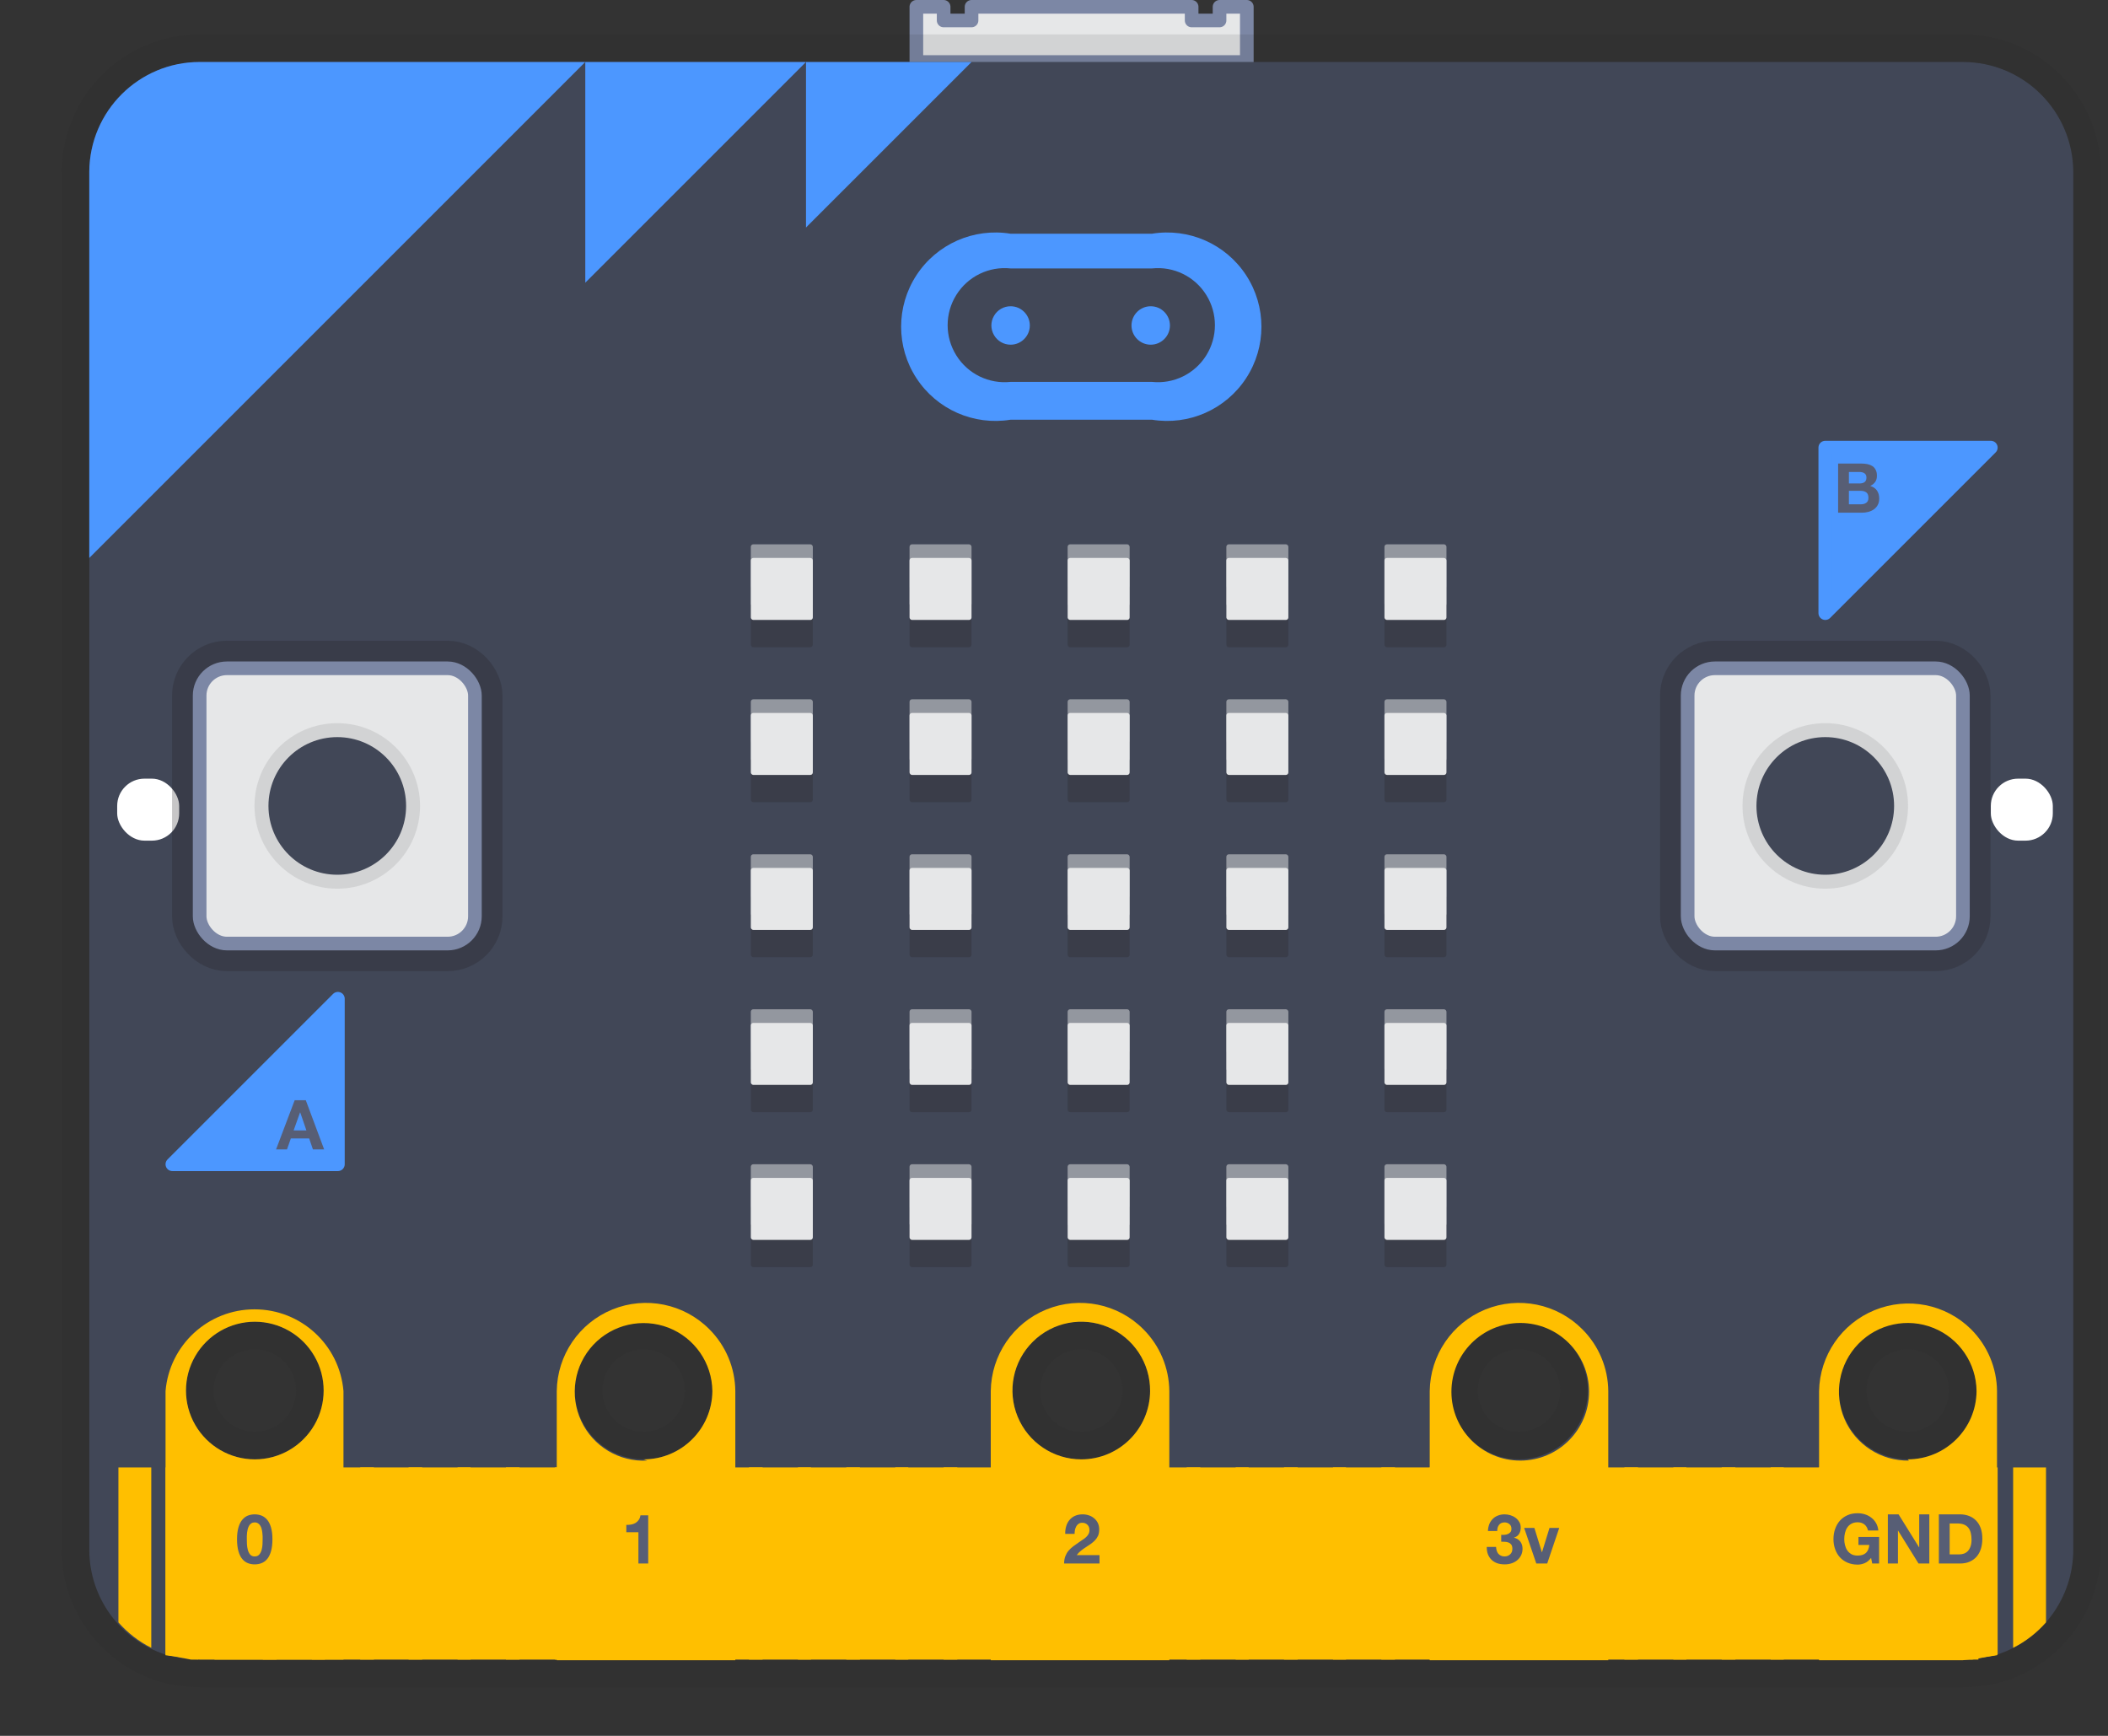 <?xml version="1.0" encoding="UTF-8"?>
<svg width="34px" height="28px" viewBox="0 0 34 28" version="1.1" xmlns="http://www.w3.org/2000/svg" xmlns:xlink="http://www.w3.org/1999/xlink">
    <rect x="0" y="0" width="34" height="28" fill="#333333" stroke="none"/>
    <!-- Generator: Sketch 51.1 (57501) - http://www.bohemiancoding.com/sketch -->
    <title>microbit</title>
    <desc>Created with Sketch.</desc>
    <defs></defs>
    <g id="Round-1" stroke="none" stroke-width="1" fill="none" fill-rule="evenodd">
        <g id="MicroBit-Landing" transform="translate(-169, -120)">
            <g id="Masthead" transform="translate(0, 46)">
                <g id="microbit" transform="translate(170, 74)">
                    <polygon id="Shape" stroke="#7C87A5" stroke-width="0.22" fill="#E6E7E8" fill-rule="nonzero" stroke-linecap="round" stroke-linejoin="round" points="19.11 0.11 19.11 1 13.78 1 13.78 0.11 14.22 0.11 14.22 0.33 14.67 0.33 14.67 0.11 18.22 0.11 18.22 0.33 18.67 0.33 18.67 0.11"></polygon>
                    <path d="M30.66,1 L2.22,1 C1.241,1 0.446,1.791 0.44,2.77 L0.44,25 C0.441,25.77 0.938,26.452 1.67,26.69 C1.849,26.742 2.034,26.769 2.22,26.77 L30.66,26.77 C30.846,26.769 31.031,26.742 31.21,26.69 C31.942,26.452 32.439,25.77 32.44,25 L32.44,2.77 C32.434,1.791 31.639,1 30.66,1 Z M3.11,23.54 C2.713,23.54 2.347,23.328 2.149,22.985 C1.95,22.642 1.95,22.218 2.149,21.875 C2.347,21.532 2.713,21.32 3.11,21.32 C3.507,21.32 3.873,21.532 4.071,21.875 C4.27,22.218 4.27,22.642 4.071,22.985 C3.873,23.328 3.507,23.54 3.11,23.54 Z M9.38,23.54 C8.93,23.54 8.525,23.268 8.354,22.852 C8.182,22.436 8.279,21.958 8.599,21.642 C8.918,21.325 9.397,21.232 9.812,21.407 C10.226,21.582 10.494,21.99 10.49,22.44 C10.485,23.049 9.989,23.54 9.38,23.54 Z M16.44,23.54 C15.99,23.54 15.585,23.268 15.414,22.852 C15.242,22.436 15.339,21.958 15.659,21.642 C15.978,21.325 16.457,21.232 16.872,21.407 C17.286,21.582 17.554,21.99 17.55,22.44 C17.545,23.049 17.049,23.54 16.44,23.54 Z M23.5,23.54 C23.103,23.54 22.737,23.328 22.539,22.985 C22.34,22.642 22.34,22.218 22.539,21.875 C22.737,21.532 23.103,21.32 23.5,21.32 C23.897,21.32 24.263,21.532 24.461,21.875 C24.66,22.218 24.66,22.642 24.461,22.985 C24.263,23.328 23.897,23.54 23.5,23.54 Z M29.77,23.54 C29.32,23.54 28.915,23.268 28.744,22.852 C28.572,22.436 28.669,21.958 28.989,21.642 C29.308,21.325 29.787,21.232 30.202,21.407 C30.616,21.582 30.884,21.99 30.88,22.44 C30.875,23.049 30.379,23.54 29.77,23.54 Z" id="Shape" stroke="#231F20" stroke-width="0.89" fill="#231F20" fill-rule="nonzero" opacity="0.1"></path>
                    <path d="M30.66,1 L2.22,1 C1.241,1 0.446,1.791 0.44,2.77 L0.44,25 C0.441,25.77 0.938,26.452 1.67,26.69 C1.849,26.742 2.034,26.769 2.22,26.77 L30.66,26.77 C30.846,26.769 31.031,26.742 31.21,26.69 C31.942,26.452 32.439,25.77 32.44,25 L32.44,2.77 C32.434,1.791 31.639,1 30.66,1 Z M3.11,23.54 C2.713,23.54 2.347,23.328 2.149,22.985 C1.95,22.642 1.95,22.218 2.149,21.875 C2.347,21.532 2.713,21.32 3.11,21.32 C3.507,21.32 3.873,21.532 4.071,21.875 C4.27,22.218 4.27,22.642 4.071,22.985 C3.873,23.328 3.507,23.54 3.11,23.54 Z M9.38,23.54 C8.93,23.54 8.525,23.268 8.354,22.852 C8.182,22.436 8.279,21.958 8.599,21.642 C8.918,21.325 9.397,21.232 9.812,21.407 C10.226,21.582 10.494,21.99 10.49,22.44 C10.485,23.049 9.989,23.54 9.38,23.54 Z M16.44,23.54 C15.99,23.54 15.585,23.268 15.414,22.852 C15.242,22.436 15.339,21.958 15.659,21.642 C15.978,21.325 16.457,21.232 16.872,21.407 C17.286,21.582 17.554,21.99 17.55,22.44 C17.545,23.049 17.049,23.54 16.44,23.54 Z M23.5,23.54 C23.103,23.54 22.737,23.328 22.539,22.985 C22.34,22.642 22.34,22.218 22.539,21.875 C22.737,21.532 23.103,21.32 23.5,21.32 C23.897,21.32 24.263,21.532 24.461,21.875 C24.66,22.218 24.66,22.642 24.461,22.985 C24.263,23.328 23.897,23.54 23.5,23.54 Z M29.77,23.54 C29.32,23.54 28.915,23.268 28.744,22.852 C28.572,22.436 28.669,21.958 28.989,21.642 C29.308,21.325 29.787,21.232 30.202,21.407 C30.616,21.582 30.884,21.99 30.88,22.44 C30.875,23.049 30.379,23.54 29.77,23.54 Z" id="Shape" fill="#414757" fill-rule="nonzero"></path>
                    <path d="M0.44,9 L0.44,2.77 C0.446,1.791 1.241,1 2.22,1 L8.44,1 L0.44,9 Z" id="Shape" fill="#4C97FF" fill-rule="nonzero"></path>
                    <polygon id="Shape" fill="#4C97FF" fill-rule="nonzero" points="8.44 4.56 8.44 1 12 1"></polygon>
                    <polygon id="Shape" fill="#4C97FF" fill-rule="nonzero" points="12 3.67 12 1 14.67 1"></polygon>
                    <polygon id="Shape" stroke="#4C97FF" stroke-width="0.22" fill="#4C97FF" fill-rule="nonzero" stroke-linecap="round" stroke-linejoin="round" points="28.44 9.89 28.44 7.22 31.11 7.22"></polygon>
                    <polygon id="Shape" stroke="#4C97FF" stroke-width="0.22" fill="#4C97FF" fill-rule="nonzero" stroke-linecap="round" stroke-linejoin="round" points="4.45 16.11 4.45 18.78 1.78 18.78"></polygon>
                    <rect id="Rectangle-path" fill="#FFFFFF" fill-rule="nonzero" x="0.89" y="12.56" width="1" height="1" rx="0.44"></rect>
                    <rect id="Rectangle-path" fill="#FFFFFF" fill-rule="nonzero" x="31.11" y="12.56" width="1" height="1" rx="0.44"></rect>
                    <path d="M17.56,5.56 C17.731,5.56 17.87,5.421 17.87,5.25 C17.87,5.079 17.731,4.94 17.56,4.94 C17.389,4.94 17.25,5.079 17.25,5.25 C17.25,5.421 17.389,5.56 17.56,5.56" id="Shape" fill="#4C97FF" fill-rule="nonzero"></path>
                    <path d="M15.3,4.94 C15.189,4.94 15.087,4.999 15.032,5.095 C14.976,5.191 14.976,5.309 15.032,5.405 C15.087,5.501 15.189,5.56 15.3,5.56 C15.471,5.56 15.61,5.421 15.61,5.25 C15.61,5.079 15.471,4.94 15.3,4.94" id="Shape" fill="#4C97FF" fill-rule="nonzero"></path>
                    <path d="M15.3,4.33 C14.95,4.293 14.61,4.459 14.424,4.758 C14.238,5.056 14.238,5.434 14.424,5.732 C14.61,6.031 14.95,6.197 15.3,6.16 L17.58,6.16 C17.93,6.197 18.27,6.031 18.456,5.732 C18.642,5.434 18.642,5.056 18.456,4.758 C18.27,4.459 17.93,4.293 17.58,4.33 L15.3,4.33 M17.58,6.77 L15.3,6.77 C14.706,6.867 14.11,6.605 13.781,6.1 C13.452,5.596 13.452,4.944 13.781,4.44 C14.11,3.935 14.706,3.673 15.3,3.77 L17.58,3.77 C18.174,3.673 18.77,3.935 19.099,4.44 C19.428,4.944 19.428,5.596 19.099,6.1 C18.77,6.605 18.174,6.867 17.58,6.77" id="Shape" fill="#4C97FF" fill-rule="nonzero"></path>
                    <rect id="Rectangle-path" stroke="#231F20" stroke-width="0.89" fill="#231F20" fill-rule="nonzero" opacity="0.25" stroke-linecap="round" stroke-linejoin="round" x="2.22" y="10.78" width="4.44" height="4.44" rx="0.44"></rect>
                    <rect id="Rectangle-path" stroke="#7C87A5" stroke-width="0.22" fill="#E6E7E8" fill-rule="nonzero" stroke-linecap="round" stroke-linejoin="round" x="2.22" y="10.78" width="4.44" height="4.44" rx="0.44"></rect>
                    <circle id="Oval" stroke="#231F20" stroke-width="0.67" fill="#231F20" fill-rule="nonzero" opacity="0.1" cx="4.44" cy="13" r="1"></circle>
                    <circle id="Oval" stroke="#414757" stroke-width="0.22" fill="#414757" fill-rule="nonzero" cx="4.44" cy="13" r="1"></circle>
                    <rect id="Rectangle-path" stroke="#231F20" stroke-width="0.89" fill="#231F20" fill-rule="nonzero" opacity="0.25" stroke-linecap="round" stroke-linejoin="round" x="26.22" y="10.78" width="4.44" height="4.44" rx="0.44"></rect>
                    <rect id="Rectangle-path" stroke="#7C87A5" stroke-width="0.22" fill="#E6E7E8" fill-rule="nonzero" stroke-linecap="round" stroke-linejoin="round" x="26.22" y="10.78" width="4.44" height="4.44" rx="0.44"></rect>
                    <circle id="Oval" stroke="#231F20" stroke-width="0.67" fill="#231F20" fill-rule="nonzero" opacity="0.1" cx="28.44" cy="13" r="1"></circle>
                    <circle id="Oval" stroke="#414757" stroke-width="0.22" fill="#414757" fill-rule="nonzero" cx="28.44" cy="13" r="1"></circle>
                    <g id="Group" opacity="0.5" transform="translate(11, 8)" fill="#E6E7E8" fill-rule="nonzero">
                        <rect id="Rectangle-path" x="0.11" y="0.78" width="1" height="1" rx="0.04"></rect>
                    </g>
                    <g id="Group" opacity="0.25" transform="translate(11, 9)" fill="#231F20" fill-rule="nonzero">
                        <rect id="Rectangle-path" x="0.11" y="0.44" width="1" height="1" rx="0.04"></rect>
                    </g>
                    <rect id="Rectangle-path" fill="#E6E7E8" fill-rule="nonzero" x="11.11" y="9" width="1" height="1" rx="0.04"></rect>
                    <g id="Group" opacity="0.5" transform="translate(13, 8)" fill="#E6E7E8" fill-rule="nonzero">
                        <rect id="Rectangle-path" x="0.67" y="0.78" width="1" height="1" rx="0.04"></rect>
                    </g>
                    <g id="Group" opacity="0.25" transform="translate(13, 9)" fill="#231F20" fill-rule="nonzero">
                        <rect id="Rectangle-path" x="0.67" y="0.44" width="1" height="1" rx="0.04"></rect>
                    </g>
                    <rect id="Rectangle-path" fill="#E6E7E8" fill-rule="nonzero" x="13.67" y="9" width="1" height="1" rx="0.04"></rect>
                    <g id="Group" opacity="0.5" transform="translate(16, 8)" fill="#E6E7E8" fill-rule="nonzero">
                        <rect id="Rectangle-path" x="0.22" y="0.78" width="1" height="1" rx="0.04"></rect>
                    </g>
                    <g id="Group" opacity="0.25" transform="translate(16, 9)" fill="#231F20" fill-rule="nonzero">
                        <rect id="Rectangle-path" x="0.22" y="0.44" width="1" height="1" rx="0.04"></rect>
                    </g>
                    <rect id="Rectangle-path" fill="#E6E7E8" fill-rule="nonzero" x="16.22" y="9" width="1" height="1" rx="0.04"></rect>
                    <g id="Group" opacity="0.5" transform="translate(18, 8)" fill="#E6E7E8" fill-rule="nonzero">
                        <rect id="Rectangle-path" x="0.78" y="0.78" width="1" height="1" rx="0.04"></rect>
                    </g>
                    <g id="Group" opacity="0.25" transform="translate(18, 9)" fill="#231F20" fill-rule="nonzero">
                        <rect id="Rectangle-path" x="0.78" y="0.44" width="1" height="1" rx="0.04"></rect>
                    </g>
                    <rect id="Rectangle-path" fill="#E6E7E8" fill-rule="nonzero" x="18.78" y="9" width="1" height="1" rx="0.04"></rect>
                    <g id="Group" opacity="0.5" transform="translate(21, 8)" fill="#E6E7E8" fill-rule="nonzero">
                        <rect id="Rectangle-path" x="0.33" y="0.78" width="1" height="1" rx="0.04"></rect>
                    </g>
                    <g id="Group" opacity="0.25" transform="translate(21, 9)" fill="#231F20" fill-rule="nonzero">
                        <rect id="Rectangle-path" x="0.33" y="0.44" width="1" height="1" rx="0.04"></rect>
                    </g>
                    <rect id="Rectangle-path" fill="#E6E7E8" fill-rule="nonzero" x="21.33" y="9" width="1" height="1" rx="0.04"></rect>
                    <g id="Group" opacity="0.5" transform="translate(11, 11)" fill="#E6E7E8" fill-rule="nonzero">
                        <rect id="Rectangle-path" x="0.11" y="0.28" width="1" height="1" rx="0.04"></rect>
                    </g>
                    <g id="Group" opacity="0.25" transform="translate(11, 11)" fill="#231F20" fill-rule="nonzero">
                        <rect id="Rectangle-path" x="0.11" y="0.94" width="1" height="1" rx="0.04"></rect>
                    </g>
                    <rect id="Rectangle-path" fill="#E6E7E8" fill-rule="nonzero" x="11.11" y="11.5" width="1" height="1" rx="0.04"></rect>
                    <g id="Group" opacity="0.5" transform="translate(13, 11)" fill="#E6E7E8" fill-rule="nonzero">
                        <rect id="Rectangle-path" x="0.67" y="0.28" width="1" height="1" rx="0.04"></rect>
                    </g>
                    <g id="Group" opacity="0.25" transform="translate(13, 11)" fill="#231F20" fill-rule="nonzero">
                        <rect id="Rectangle-path" x="0.67" y="0.94" width="1" height="1" rx="0.04"></rect>
                    </g>
                    <rect id="Rectangle-path" fill="#E6E7E8" fill-rule="nonzero" x="13.67" y="11.5" width="1" height="1" rx="0.04"></rect>
                    <g id="Group" opacity="0.5" transform="translate(16, 11)" fill="#E6E7E8" fill-rule="nonzero">
                        <rect id="Rectangle-path" x="0.22" y="0.28" width="1" height="1" rx="0.04"></rect>
                    </g>
                    <g id="Group" opacity="0.25" transform="translate(16, 11)" fill="#231F20" fill-rule="nonzero">
                        <rect id="Rectangle-path" x="0.22" y="0.94" width="1" height="1" rx="0.04"></rect>
                    </g>
                    <rect id="Rectangle-path" fill="#E6E7E8" fill-rule="nonzero" x="16.22" y="11.5" width="1" height="1" rx="0.04"></rect>
                    <g id="Group" opacity="0.5" transform="translate(18, 11)" fill="#E6E7E8" fill-rule="nonzero">
                        <rect id="Rectangle-path" x="0.78" y="0.28" width="1" height="1" rx="0.04"></rect>
                    </g>
                    <g id="Group" opacity="0.25" transform="translate(18, 11)" fill="#231F20" fill-rule="nonzero">
                        <rect id="Rectangle-path" x="0.78" y="0.94" width="1" height="1" rx="0.04"></rect>
                    </g>
                    <rect id="Rectangle-path" fill="#E6E7E8" fill-rule="nonzero" x="18.78" y="11.5" width="1" height="1" rx="0.04"></rect>
                    <g id="Group" opacity="0.5" transform="translate(21, 11)" fill="#E6E7E8" fill-rule="nonzero">
                        <rect id="Rectangle-path" x="0.33" y="0.28" width="1" height="1" rx="0.04"></rect>
                    </g>
                    <g id="Group" opacity="0.25" transform="translate(21, 11)" fill="#231F20" fill-rule="nonzero">
                        <rect id="Rectangle-path" x="0.33" y="0.94" width="1" height="1" rx="0.04"></rect>
                    </g>
                    <rect id="Rectangle-path" fill="#E6E7E8" fill-rule="nonzero" x="21.33" y="11.5" width="1" height="1" rx="0.04"></rect>
                    <g id="Group" opacity="0.5" transform="translate(11, 13)" fill="#E6E7E8" fill-rule="nonzero">
                        <rect id="Rectangle-path" x="0.11" y="0.78" width="1" height="1" rx="0.04"></rect>
                    </g>
                    <g id="Group" opacity="0.25" transform="translate(11, 14)" fill="#231F20" fill-rule="nonzero">
                        <rect id="Rectangle-path" x="0.11" y="0.44" width="1" height="1" rx="0.04"></rect>
                    </g>
                    <rect id="Rectangle-path" fill="#E6E7E8" fill-rule="nonzero" x="11.11" y="14" width="1" height="1" rx="0.04"></rect>
                    <g id="Group" opacity="0.5" transform="translate(13, 13)" fill="#E6E7E8" fill-rule="nonzero">
                        <rect id="Rectangle-path" x="0.67" y="0.78" width="1" height="1" rx="0.04"></rect>
                    </g>
                    <g id="Group" opacity="0.25" transform="translate(13, 14)" fill="#231F20" fill-rule="nonzero">
                        <rect id="Rectangle-path" x="0.67" y="0.44" width="1" height="1" rx="0.04"></rect>
                    </g>
                    <rect id="Rectangle-path" fill="#E6E7E8" fill-rule="nonzero" x="13.67" y="14" width="1" height="1" rx="0.04"></rect>
                    <g id="Group" opacity="0.5" transform="translate(16, 13)" fill="#E6E7E8" fill-rule="nonzero">
                        <rect id="Rectangle-path" x="0.22" y="0.78" width="1" height="1" rx="0.04"></rect>
                    </g>
                    <g id="Group" opacity="0.25" transform="translate(16, 14)" fill="#231F20" fill-rule="nonzero">
                        <rect id="Rectangle-path" x="0.22" y="0.44" width="1" height="1" rx="0.04"></rect>
                    </g>
                    <rect id="Rectangle-path" fill="#E6E7E8" fill-rule="nonzero" x="16.22" y="14" width="1" height="1" rx="0.04"></rect>
                    <g id="Group" opacity="0.5" transform="translate(18, 13)" fill="#E6E7E8" fill-rule="nonzero">
                        <rect id="Rectangle-path" x="0.78" y="0.78" width="1" height="1" rx="0.04"></rect>
                    </g>
                    <g id="Group" opacity="0.25" transform="translate(18, 14)" fill="#231F20" fill-rule="nonzero">
                        <rect id="Rectangle-path" x="0.78" y="0.44" width="1" height="1" rx="0.04"></rect>
                    </g>
                    <rect id="Rectangle-path" fill="#E6E7E8" fill-rule="nonzero" x="18.78" y="14" width="1" height="1" rx="0.04"></rect>
                    <g id="Group" opacity="0.5" transform="translate(21, 13)" fill="#E6E7E8" fill-rule="nonzero">
                        <rect id="Rectangle-path" x="0.33" y="0.78" width="1" height="1" rx="0.04"></rect>
                    </g>
                    <g id="Group" opacity="0.25" transform="translate(21, 14)" fill="#231F20" fill-rule="nonzero">
                        <rect id="Rectangle-path" x="0.33" y="0.44" width="1" height="1" rx="0.04"></rect>
                    </g>
                    <rect id="Rectangle-path" fill="#E6E7E8" fill-rule="nonzero" x="21.33" y="14" width="1" height="1" rx="0.04"></rect>
                    <g id="Group" opacity="0.5" transform="translate(11, 16)" fill="#E6E7E8" fill-rule="nonzero">
                        <rect id="Rectangle-path" x="0.11" y="0.28" width="1" height="1" rx="0.04"></rect>
                    </g>
                    <g id="Group" opacity="0.25" transform="translate(11, 16)" fill="#231F20" fill-rule="nonzero">
                        <rect id="Rectangle-path" x="0.11" y="0.94" width="1" height="1" rx="0.04"></rect>
                    </g>
                    <rect id="Rectangle-path" fill="#E6E7E8" fill-rule="nonzero" x="11.11" y="16.5" width="1" height="1" rx="0.04"></rect>
                    <g id="Group" opacity="0.5" transform="translate(13, 16)" fill="#E6E7E8" fill-rule="nonzero">
                        <rect id="Rectangle-path" x="0.67" y="0.28" width="1" height="1" rx="0.04"></rect>
                    </g>
                    <g id="Group" opacity="0.25" transform="translate(13, 16)" fill="#231F20" fill-rule="nonzero">
                        <rect id="Rectangle-path" x="0.67" y="0.94" width="1" height="1" rx="0.04"></rect>
                    </g>
                    <rect id="Rectangle-path" fill="#E6E7E8" fill-rule="nonzero" x="13.67" y="16.5" width="1" height="1" rx="0.04"></rect>
                    <g id="Group" opacity="0.5" transform="translate(16, 16)" fill="#E6E7E8" fill-rule="nonzero">
                        <rect id="Rectangle-path" x="0.22" y="0.28" width="1" height="1" rx="0.04"></rect>
                    </g>
                    <g id="Group" opacity="0.25" transform="translate(16, 16)" fill="#231F20" fill-rule="nonzero">
                        <rect id="Rectangle-path" x="0.22" y="0.94" width="1" height="1" rx="0.04"></rect>
                    </g>
                    <rect id="Rectangle-path" fill="#E6E7E8" fill-rule="nonzero" x="16.22" y="16.5" width="1" height="1" rx="0.04"></rect>
                    <g id="Group" opacity="0.5" transform="translate(18, 16)" fill="#E6E7E8" fill-rule="nonzero">
                        <rect id="Rectangle-path" x="0.78" y="0.28" width="1" height="1" rx="0.04"></rect>
                    </g>
                    <g id="Group" opacity="0.25" transform="translate(18, 16)" fill="#231F20" fill-rule="nonzero">
                        <rect id="Rectangle-path" x="0.78" y="0.94" width="1" height="1" rx="0.04"></rect>
                    </g>
                    <rect id="Rectangle-path" fill="#E6E7E8" fill-rule="nonzero" x="18.78" y="16.5" width="1" height="1" rx="0.04"></rect>
                    <g id="Group" opacity="0.5" transform="translate(21, 16)" fill="#E6E7E8" fill-rule="nonzero">
                        <rect id="Rectangle-path" x="0.33" y="0.28" width="1" height="1" rx="0.04"></rect>
                    </g>
                    <g id="Group" opacity="0.25" transform="translate(21, 16)" fill="#231F20" fill-rule="nonzero">
                        <rect id="Rectangle-path" x="0.33" y="0.94" width="1" height="1" rx="0.04"></rect>
                    </g>
                    <rect id="Rectangle-path" fill="#E6E7E8" fill-rule="nonzero" x="21.33" y="16.5" width="1" height="1" rx="0.04"></rect>
                    <g id="Group" opacity="0.5" transform="translate(11, 18)" fill="#E6E7E8" fill-rule="nonzero">
                        <rect id="Rectangle-path" x="0.11" y="0.78" width="1" height="1" rx="0.04"></rect>
                    </g>
                    <g id="Group" opacity="0.25" transform="translate(11, 19)" fill="#231F20" fill-rule="nonzero">
                        <rect id="Rectangle-path" x="0.11" y="0.44" width="1" height="1" rx="0.04"></rect>
                    </g>
                    <rect id="Rectangle-path" fill="#E6E7E8" fill-rule="nonzero" x="11.11" y="19" width="1" height="1" rx="0.04"></rect>
                    <g id="Group" opacity="0.5" transform="translate(13, 18)" fill="#E6E7E8" fill-rule="nonzero">
                        <rect id="Rectangle-path" x="0.67" y="0.78" width="1" height="1" rx="0.04"></rect>
                    </g>
                    <g id="Group" opacity="0.25" transform="translate(13, 19)" fill="#231F20" fill-rule="nonzero">
                        <rect id="Rectangle-path" x="0.67" y="0.44" width="1" height="1" rx="0.04"></rect>
                    </g>
                    <rect id="Rectangle-path" fill="#E6E7E8" fill-rule="nonzero" x="13.67" y="19" width="1" height="1" rx="0.04"></rect>
                    <g id="Group" opacity="0.5" transform="translate(16, 18)" fill="#E6E7E8" fill-rule="nonzero">
                        <rect id="Rectangle-path" x="0.22" y="0.78" width="1" height="1" rx="0.04"></rect>
                    </g>
                    <g id="Group" opacity="0.25" transform="translate(16, 19)" fill="#231F20" fill-rule="nonzero">
                        <rect id="Rectangle-path" x="0.22" y="0.44" width="1" height="1" rx="0.04"></rect>
                    </g>
                    <rect id="Rectangle-path" fill="#E6E7E8" fill-rule="nonzero" x="16.22" y="19" width="1" height="1" rx="0.04"></rect>
                    <g id="Group" opacity="0.5" transform="translate(18, 18)" fill="#E6E7E8" fill-rule="nonzero">
                        <rect id="Rectangle-path" x="0.78" y="0.78" width="1" height="1" rx="0.04"></rect>
                    </g>
                    <g id="Group" opacity="0.25" transform="translate(18, 19)" fill="#231F20" fill-rule="nonzero">
                        <rect id="Rectangle-path" x="0.78" y="0.44" width="1" height="1" rx="0.04"></rect>
                    </g>
                    <rect id="Rectangle-path" fill="#E6E7E8" fill-rule="nonzero" x="18.78" y="19" width="1" height="1" rx="0.04"></rect>
                    <g id="Group" opacity="0.5" transform="translate(21, 18)" fill="#E6E7E8" fill-rule="nonzero">
                        <rect id="Rectangle-path" x="0.33" y="0.78" width="1" height="1" rx="0.04"></rect>
                    </g>
                    <g id="Group" opacity="0.25" transform="translate(21, 19)" fill="#231F20" fill-rule="nonzero">
                        <rect id="Rectangle-path" x="0.33" y="0.44" width="1" height="1" rx="0.04"></rect>
                    </g>
                    <rect id="Rectangle-path" fill="#E6E7E8" fill-rule="nonzero" x="21.33" y="19" width="1" height="1" rx="0.04"></rect>
                    <path d="M1.44,23.67 L1.44,26.58 C1.239,26.479 1.059,26.339 0.91,26.17 L0.91,23.67 L1.44,23.67 Z" id="Shape" fill="#FFBF00" fill-rule="nonzero"></path>
                    <polygon id="Shape" fill="#FFBF00" fill-rule="nonzero" points="2.08 26.77 2.2 26.77 2.2 23.67 1.67 23.67 1.67 26.69"></polygon>
                    <rect id="Rectangle-path" fill="#FFBF00" fill-rule="nonzero" x="2.46" y="23.67" width="1" height="3.1"></rect>
                    <rect id="Rectangle-path" fill="#FFBF00" fill-rule="nonzero" x="3.24" y="23.67" width="1" height="3.1"></rect>
                    <rect id="Rectangle-path" fill="#FFBF00" fill-rule="nonzero" x="4.03" y="23.67" width="1" height="3.1"></rect>
                    <rect id="Rectangle-path" fill="#FFBF00" fill-rule="nonzero" x="4.81" y="23.67" width="1" height="3.1"></rect>
                    <rect id="Rectangle-path" fill="#FFBF00" fill-rule="nonzero" x="5.59" y="23.67" width="1" height="3.1"></rect>
                    <rect id="Rectangle-path" fill="#FFBF00" fill-rule="nonzero" x="6.38" y="23.67" width="1" height="3.1"></rect>
                    <rect id="Rectangle-path" fill="#FFBF00" fill-rule="nonzero" x="7.16" y="23.67" width="1" height="3.1"></rect>
                    <rect id="Rectangle-path" fill="#FFBF00" fill-rule="nonzero" x="7.95" y="23.67" width="1" height="3.1"></rect>
                    <rect id="Rectangle-path" fill="#FFBF00" fill-rule="nonzero" x="8.73" y="23.67" width="1" height="3.1"></rect>
                    <rect id="Rectangle-path" fill="#FFBF00" fill-rule="nonzero" x="9.52" y="23.67" width="1" height="3.1"></rect>
                    <rect id="Rectangle-path" fill="#FFBF00" fill-rule="nonzero" x="10.3" y="23.67" width="1" height="3.1"></rect>
                    <rect id="Rectangle-path" fill="#FFBF00" fill-rule="nonzero" x="11.08" y="23.67" width="1" height="3.1"></rect>
                    <rect id="Rectangle-path" fill="#FFBF00" fill-rule="nonzero" x="11.87" y="23.67" width="1" height="3.1"></rect>
                    <rect id="Rectangle-path" fill="#FFBF00" fill-rule="nonzero" x="12.65" y="23.67" width="1" height="3.1"></rect>
                    <rect id="Rectangle-path" fill="#FFBF00" fill-rule="nonzero" x="13.44" y="23.67" width="1" height="3.1"></rect>
                    <rect id="Rectangle-path" fill="#FFBF00" fill-rule="nonzero" x="14.22" y="23.67" width="1" height="3.1"></rect>
                    <rect id="Rectangle-path" fill="#FFBF00" fill-rule="nonzero" x="15.01" y="23.67" width="1" height="3.1"></rect>
                    <rect id="Rectangle-path" fill="#FFBF00" fill-rule="nonzero" x="15.79" y="23.67" width="1" height="3.1"></rect>
                    <rect id="Rectangle-path" fill="#FFBF00" fill-rule="nonzero" x="16.58" y="23.67" width="1" height="3.1"></rect>
                    <rect id="Rectangle-path" fill="#FFBF00" fill-rule="nonzero" x="17.36" y="23.67" width="1" height="3.1"></rect>
                    <rect id="Rectangle-path" fill="#FFBF00" fill-rule="nonzero" x="18.14" y="23.67" width="1" height="3.1"></rect>
                    <rect id="Rectangle-path" fill="#FFBF00" fill-rule="nonzero" x="18.93" y="23.67" width="1" height="3.1"></rect>
                    <rect id="Rectangle-path" fill="#FFBF00" fill-rule="nonzero" x="19.71" y="23.67" width="1" height="3.1"></rect>
                    <rect id="Rectangle-path" fill="#FFBF00" fill-rule="nonzero" x="20.5" y="23.67" width="1" height="3.1"></rect>
                    <rect id="Rectangle-path" fill="#FFBF00" fill-rule="nonzero" x="21.28" y="23.67" width="1" height="3.1"></rect>
                    <rect id="Rectangle-path" fill="#FFBF00" fill-rule="nonzero" x="22.06" y="23.67" width="1" height="3.1"></rect>
                    <rect id="Rectangle-path" fill="#FFBF00" fill-rule="nonzero" x="22.85" y="23.67" width="1" height="3.1"></rect>
                    <rect id="Rectangle-path" fill="#FFBF00" fill-rule="nonzero" x="23.63" y="23.67" width="1" height="3.1"></rect>
                    <rect id="Rectangle-path" fill="#FFBF00" fill-rule="nonzero" x="24.42" y="23.67" width="1" height="3.1"></rect>
                    <rect id="Rectangle-path" fill="#FFBF00" fill-rule="nonzero" x="25.2" y="23.67" width="1" height="3.1"></rect>
                    <rect id="Rectangle-path" fill="#FFBF00" fill-rule="nonzero" x="25.99" y="23.67" width="1" height="3.1"></rect>
                    <rect id="Rectangle-path" fill="#FFBF00" fill-rule="nonzero" x="26.77" y="23.67" width="1" height="3.1"></rect>
                    <rect id="Rectangle-path" fill="#FFBF00" fill-rule="nonzero" x="27.56" y="23.67" width="1" height="3.1"></rect>
                    <rect id="Rectangle-path" fill="#FFBF00" fill-rule="nonzero" x="28.34" y="23.67" width="1" height="3.1"></rect>
                    <rect id="Rectangle-path" fill="#FFBF00" fill-rule="nonzero" x="29.12" y="23.67" width="1" height="3.1"></rect>
                    <rect id="Rectangle-path" fill="#FFBF00" fill-rule="nonzero" x="29.91" y="23.67" width="1" height="3.1"></rect>
                    <polygon id="Shape" fill="#FFBF00" fill-rule="nonzero" points="30.81 26.77 30.69 26.77 30.69 23.67 31.22 23.67 31.22 26.69"></polygon>
                    <path d="M32,23.67 L32,26.17 C31.851,26.339 31.671,26.479 31.47,26.58 L31.47,23.67 L32,23.67 Z" id="Shape" fill="#FFBF00" fill-rule="nonzero"></path>
                    <path d="M3.11,23.54 C2.713,23.54 2.347,23.328 2.149,22.985 C1.95,22.642 1.95,22.218 2.149,21.875 C2.347,21.532 2.713,21.32 3.11,21.32 C3.507,21.32 3.873,21.532 4.071,21.875 C4.27,22.218 4.27,22.642 4.071,22.985 C3.873,23.328 3.507,23.54 3.11,23.54 Z M2.22,26.77 L4.54,26.77 L4.54,22.44 C4.478,21.694 3.854,21.12 3.105,21.12 C2.356,21.12 1.732,21.694 1.67,22.44 L1.67,26.7 L2.22,26.77 Z" id="Shape" fill="#FFBF00" fill-rule="nonzero"></path>
                    <path d="M10.44,21.44 C10.031,21.029 9.415,20.904 8.878,21.122 C8.34,21.341 7.987,21.86 7.98,22.44 L7.98,26.78 L10.86,26.78 L10.86,22.44 C10.857,22.064 10.706,21.705 10.44,21.44 Z M9.44,23.56 C8.987,23.584 8.565,23.331 8.374,22.92 C8.182,22.509 8.26,22.023 8.57,21.692 C8.88,21.362 9.36,21.253 9.783,21.417 C10.205,21.582 10.485,21.987 10.49,22.44 C10.485,23.049 9.989,23.54 9.38,23.54 L9.44,23.56 Z" id="Shape" fill="#FFBF00" fill-rule="nonzero"></path>
                    <path d="M17.44,21.44 C17.031,21.029 16.415,20.904 15.878,21.122 C15.34,21.341 14.987,21.86 14.98,22.44 L14.98,26.78 L17.86,26.78 L17.86,22.44 C17.857,22.064 17.706,21.705 17.44,21.44 Z M16.44,23.54 C15.99,23.54 15.585,23.268 15.414,22.852 C15.242,22.436 15.339,21.958 15.659,21.642 C15.978,21.325 16.457,21.232 16.872,21.407 C17.286,21.582 17.554,21.99 17.55,22.44 C17.545,23.049 17.049,23.54 16.44,23.54 Z" id="Shape" fill="#FFBF00" fill-rule="nonzero"></path>
                    <path d="M24.52,21.44 C24.111,21.029 23.495,20.904 22.958,21.122 C22.42,21.341 22.067,21.86 22.06,22.44 L22.06,26.78 L24.94,26.78 L24.94,22.44 C24.937,22.064 24.786,21.705 24.52,21.44 Z M23.52,23.56 C22.907,23.56 22.41,23.063 22.41,22.45 C22.41,21.837 22.907,21.34 23.52,21.34 C24.133,21.34 24.63,21.837 24.63,22.45 C24.63,23.063 24.133,23.56 23.52,23.56 Z" id="Shape" fill="#FFBF00" fill-rule="nonzero"></path>
                    <path d="M30.79,21.44 C30.38,21.036 29.769,20.915 29.236,21.133 C28.703,21.35 28.35,21.864 28.34,22.44 L28.34,26.78 L30.66,26.78 L31.21,26.7 L31.21,22.44 C31.207,22.064 31.056,21.705 30.79,21.44 Z M29.79,23.56 C29.34,23.568 28.93,23.304 28.751,22.891 C28.573,22.478 28.661,21.998 28.975,21.676 C29.288,21.354 29.766,21.252 30.183,21.42 C30.601,21.587 30.876,21.99 30.88,22.44 C30.875,23.049 30.379,23.54 29.77,23.54 L29.79,23.56 Z" id="Shape" fill="#FFBF00" fill-rule="nonzero"></path>
                    <path d="M2.981,24.828 C2.981,24.85 2.982,24.877 2.983,24.909 C2.985,24.94 2.989,24.97 2.997,25 C3.005,25.029 3.017,25.054 3.034,25.075 C3.051,25.095 3.076,25.106 3.107,25.106 C3.14,25.106 3.165,25.095 3.182,25.075 C3.2,25.054 3.212,25.029 3.22,25 C3.228,24.97 3.233,24.94 3.234,24.909 C3.235,24.877 3.236,24.85 3.236,24.828 C3.236,24.815 3.236,24.799 3.236,24.78 C3.235,24.761 3.234,24.742 3.231,24.722 C3.229,24.702 3.225,24.682 3.22,24.662 C3.215,24.643 3.208,24.625 3.198,24.61 C3.189,24.594 3.177,24.581 3.162,24.572 C3.147,24.562 3.129,24.557 3.107,24.557 C3.086,24.557 3.068,24.562 3.054,24.572 C3.039,24.581 3.027,24.594 3.018,24.61 C3.009,24.625 3.002,24.643 2.996,24.662 C2.991,24.682 2.988,24.702 2.985,24.722 C2.983,24.742 2.982,24.761 2.981,24.78 C2.981,24.799 2.981,24.815 2.981,24.828 Z M2.823,24.828 C2.823,24.753 2.831,24.689 2.846,24.638 C2.861,24.586 2.882,24.545 2.908,24.514 C2.934,24.483 2.964,24.461 2.998,24.447 C3.033,24.434 3.069,24.427 3.107,24.427 C3.147,24.427 3.184,24.434 3.218,24.447 C3.252,24.461 3.283,24.483 3.309,24.514 C3.335,24.545 3.356,24.586 3.371,24.638 C3.386,24.689 3.394,24.753 3.394,24.828 C3.394,24.906 3.386,24.971 3.371,25.023 C3.356,25.075 3.335,25.117 3.309,25.148 C3.283,25.179 3.252,25.201 3.218,25.214 C3.184,25.228 3.147,25.234 3.107,25.234 C3.069,25.234 3.033,25.228 2.998,25.214 C2.964,25.201 2.934,25.179 2.908,25.148 C2.882,25.117 2.861,25.075 2.846,25.023 C2.831,24.971 2.823,24.906 2.823,24.828 Z" id="0" fill="#575E75"></path>
                    <path d="M3.736,18.234 L3.942,18.234 L3.842,17.943 L3.84,17.943 L3.736,18.234 Z M3.753,17.747 L3.932,17.747 L4.228,18.54 L4.047,18.54 L3.987,18.364 L3.691,18.364 L3.629,18.54 L3.453,18.54 L3.753,17.747 Z" id="A" fill="#575E75"></path>
                    <path d="M28.821,7.798 L28.997,7.798 C29.028,7.798 29.054,7.791 29.074,7.776 C29.094,7.761 29.104,7.737 29.104,7.704 C29.104,7.685 29.101,7.67 29.094,7.658 C29.087,7.647 29.078,7.637 29.067,7.631 C29.056,7.624 29.043,7.619 29.029,7.617 C29.015,7.614 29,7.613 28.984,7.613 L28.821,7.613 L28.821,7.798 Z M28.647,7.477 L29.02,7.477 C29.057,7.477 29.092,7.481 29.123,7.487 C29.154,7.494 29.18,7.505 29.203,7.52 C29.225,7.535 29.242,7.556 29.254,7.581 C29.267,7.606 29.273,7.637 29.273,7.674 C29.273,7.714 29.264,7.747 29.245,7.774 C29.227,7.8 29.2,7.822 29.165,7.839 C29.214,7.853 29.25,7.878 29.274,7.913 C29.298,7.948 29.31,7.991 29.31,8.04 C29.31,8.08 29.303,8.115 29.287,8.144 C29.272,8.173 29.251,8.197 29.224,8.216 C29.198,8.234 29.168,8.248 29.134,8.257 C29.101,8.266 29.066,8.27 29.031,8.27 L28.647,8.27 L28.647,7.477 Z M28.821,8.135 L29.007,8.135 C29.024,8.135 29.041,8.133 29.056,8.13 C29.072,8.126 29.085,8.121 29.097,8.113 C29.109,8.105 29.119,8.095 29.126,8.081 C29.133,8.068 29.136,8.051 29.136,8.03 C29.136,7.99 29.125,7.96 29.102,7.943 C29.079,7.926 29.048,7.917 29.011,7.917 L28.821,7.917 L28.821,8.135 Z" id="B" fill="#575E75"></path>
                    <path d="M9.455,25.22 L9.297,25.22 L9.297,24.716 L9.102,24.716 L9.102,24.597 C9.13,24.598 9.156,24.596 9.182,24.591 C9.207,24.586 9.23,24.578 9.25,24.566 C9.271,24.553 9.288,24.537 9.302,24.517 C9.316,24.497 9.325,24.473 9.33,24.443 L9.455,24.443 L9.455,25.22 Z" id="1" fill="#575E75"></path>
                    <path d="M16.181,24.742 C16.18,24.697 16.185,24.656 16.197,24.618 C16.208,24.58 16.226,24.546 16.25,24.518 C16.274,24.489 16.303,24.467 16.339,24.451 C16.375,24.435 16.416,24.427 16.463,24.427 C16.499,24.427 16.532,24.433 16.565,24.444 C16.597,24.455 16.625,24.471 16.649,24.492 C16.674,24.513 16.693,24.538 16.708,24.568 C16.722,24.599 16.729,24.633 16.729,24.671 C16.729,24.71 16.723,24.743 16.711,24.772 C16.698,24.8 16.681,24.825 16.661,24.846 C16.64,24.868 16.616,24.888 16.59,24.906 C16.564,24.924 16.537,24.941 16.511,24.959 C16.484,24.976 16.458,24.995 16.433,25.015 C16.408,25.035 16.386,25.058 16.366,25.085 L16.734,25.085 L16.734,25.22 L16.163,25.22 C16.163,25.175 16.17,25.136 16.183,25.102 C16.196,25.069 16.213,25.039 16.235,25.013 C16.258,24.987 16.284,24.962 16.314,24.94 C16.344,24.918 16.375,24.896 16.409,24.873 C16.426,24.861 16.444,24.849 16.463,24.836 C16.482,24.824 16.5,24.811 16.516,24.796 C16.532,24.781 16.545,24.765 16.556,24.746 C16.566,24.728 16.572,24.706 16.572,24.683 C16.572,24.645 16.561,24.616 16.539,24.595 C16.517,24.573 16.489,24.563 16.455,24.563 C16.432,24.563 16.413,24.568 16.397,24.579 C16.381,24.59 16.368,24.604 16.359,24.621 C16.349,24.639 16.342,24.658 16.338,24.679 C16.334,24.7 16.332,24.721 16.332,24.742 L16.181,24.742 Z" id="2" fill="#575E75"></path>
                    <path d="M23.213,24.757 C23.23,24.759 23.248,24.759 23.267,24.757 C23.287,24.756 23.305,24.751 23.321,24.744 C23.338,24.737 23.352,24.727 23.362,24.714 C23.373,24.701 23.378,24.683 23.378,24.661 C23.378,24.627 23.367,24.602 23.345,24.584 C23.323,24.566 23.297,24.557 23.269,24.557 C23.229,24.557 23.198,24.57 23.178,24.597 C23.158,24.623 23.148,24.656 23.149,24.696 L22.999,24.696 C23,24.656 23.008,24.62 23.02,24.587 C23.033,24.554 23.052,24.526 23.075,24.502 C23.098,24.478 23.126,24.46 23.159,24.447 C23.191,24.434 23.228,24.427 23.267,24.427 C23.299,24.427 23.33,24.432 23.361,24.441 C23.392,24.451 23.42,24.464 23.445,24.483 C23.469,24.501 23.489,24.524 23.505,24.551 C23.521,24.577 23.528,24.608 23.528,24.643 C23.528,24.681 23.519,24.714 23.501,24.743 C23.483,24.772 23.456,24.791 23.42,24.802 L23.42,24.804 C23.462,24.813 23.496,24.834 23.521,24.866 C23.545,24.898 23.557,24.936 23.557,24.98 C23.557,25.021 23.549,25.057 23.533,25.089 C23.517,25.121 23.496,25.147 23.469,25.169 C23.443,25.19 23.412,25.207 23.377,25.218 C23.343,25.229 23.306,25.234 23.269,25.234 C23.225,25.234 23.185,25.228 23.149,25.216 C23.113,25.203 23.083,25.185 23.058,25.161 C23.033,25.137 23.013,25.107 22.999,25.072 C22.986,25.038 22.979,24.998 22.98,24.952 L23.13,24.952 C23.131,24.973 23.134,24.993 23.14,25.012 C23.146,25.031 23.154,25.047 23.165,25.061 C23.176,25.074 23.19,25.085 23.207,25.093 C23.224,25.102 23.243,25.106 23.266,25.106 C23.302,25.106 23.332,25.095 23.356,25.073 C23.381,25.051 23.393,25.021 23.393,24.984 C23.393,24.954 23.387,24.931 23.376,24.916 C23.364,24.9 23.35,24.889 23.332,24.882 C23.314,24.875 23.295,24.871 23.274,24.87 C23.252,24.869 23.232,24.868 23.213,24.868 L23.213,24.757 Z M23.955,25.22 L23.779,25.22 L23.583,24.646 L23.748,24.646 L23.869,25.038 L23.871,25.038 L23.992,24.646 L24.149,24.646 L23.955,25.22 Z" id="3v" fill="#575E75"></path>
                    <path d="M29.179,25.13 C29.148,25.17 29.114,25.198 29.076,25.214 C29.038,25.23 29,25.238 28.962,25.238 C28.901,25.238 28.847,25.227 28.798,25.206 C28.75,25.185 28.709,25.156 28.675,25.119 C28.642,25.082 28.617,25.039 28.599,24.989 C28.581,24.939 28.572,24.885 28.572,24.827 C28.572,24.768 28.581,24.713 28.599,24.662 C28.617,24.612 28.642,24.567 28.675,24.53 C28.709,24.492 28.75,24.462 28.798,24.441 C28.847,24.419 28.901,24.409 28.962,24.409 C29.002,24.409 29.042,24.415 29.08,24.427 C29.118,24.439 29.153,24.457 29.183,24.481 C29.214,24.504 29.239,24.534 29.259,24.568 C29.279,24.603 29.291,24.643 29.296,24.688 L29.129,24.688 C29.119,24.644 29.099,24.611 29.069,24.588 C29.04,24.566 29.004,24.555 28.962,24.555 C28.923,24.555 28.889,24.563 28.862,24.578 C28.835,24.593 28.812,24.613 28.795,24.639 C28.778,24.664 28.766,24.693 28.758,24.726 C28.75,24.759 28.746,24.792 28.746,24.827 C28.746,24.86 28.75,24.893 28.758,24.924 C28.766,24.956 28.778,24.984 28.795,25.009 C28.812,25.034 28.835,25.054 28.862,25.07 C28.889,25.085 28.923,25.092 28.962,25.092 C29.02,25.092 29.064,25.078 29.096,25.049 C29.127,25.019 29.145,24.977 29.15,24.921 L28.975,24.921 L28.975,24.792 L29.308,24.792 L29.308,25.22 L29.197,25.22 L29.179,25.13 Z M29.449,24.427 L29.622,24.427 L29.953,24.959 L29.955,24.959 L29.955,24.427 L30.118,24.427 L30.118,25.22 L29.944,25.22 L29.614,24.689 L29.612,24.689 L29.612,25.22 L29.449,25.22 L29.449,24.427 Z M30.446,25.073 L30.601,25.073 C30.626,25.073 30.651,25.069 30.675,25.061 C30.698,25.053 30.719,25.04 30.738,25.021 C30.756,25.002 30.771,24.977 30.782,24.947 C30.793,24.917 30.799,24.88 30.799,24.836 C30.799,24.796 30.795,24.76 30.787,24.728 C30.779,24.696 30.767,24.668 30.749,24.645 C30.731,24.622 30.708,24.605 30.678,24.592 C30.649,24.58 30.613,24.574 30.57,24.574 L30.446,24.574 L30.446,25.073 Z M30.272,24.427 L30.613,24.427 C30.665,24.427 30.712,24.436 30.756,24.452 C30.8,24.468 30.838,24.493 30.87,24.525 C30.903,24.558 30.928,24.598 30.946,24.647 C30.964,24.696 30.973,24.753 30.973,24.819 C30.973,24.877 30.966,24.93 30.951,24.979 C30.936,25.028 30.914,25.07 30.884,25.106 C30.854,25.141 30.816,25.169 30.772,25.189 C30.727,25.21 30.674,25.22 30.613,25.22 L30.272,25.22 L30.272,24.427 Z" id="GND" fill="#575E75"></path>
                </g>
            </g>
        </g>
    </g>
</svg>